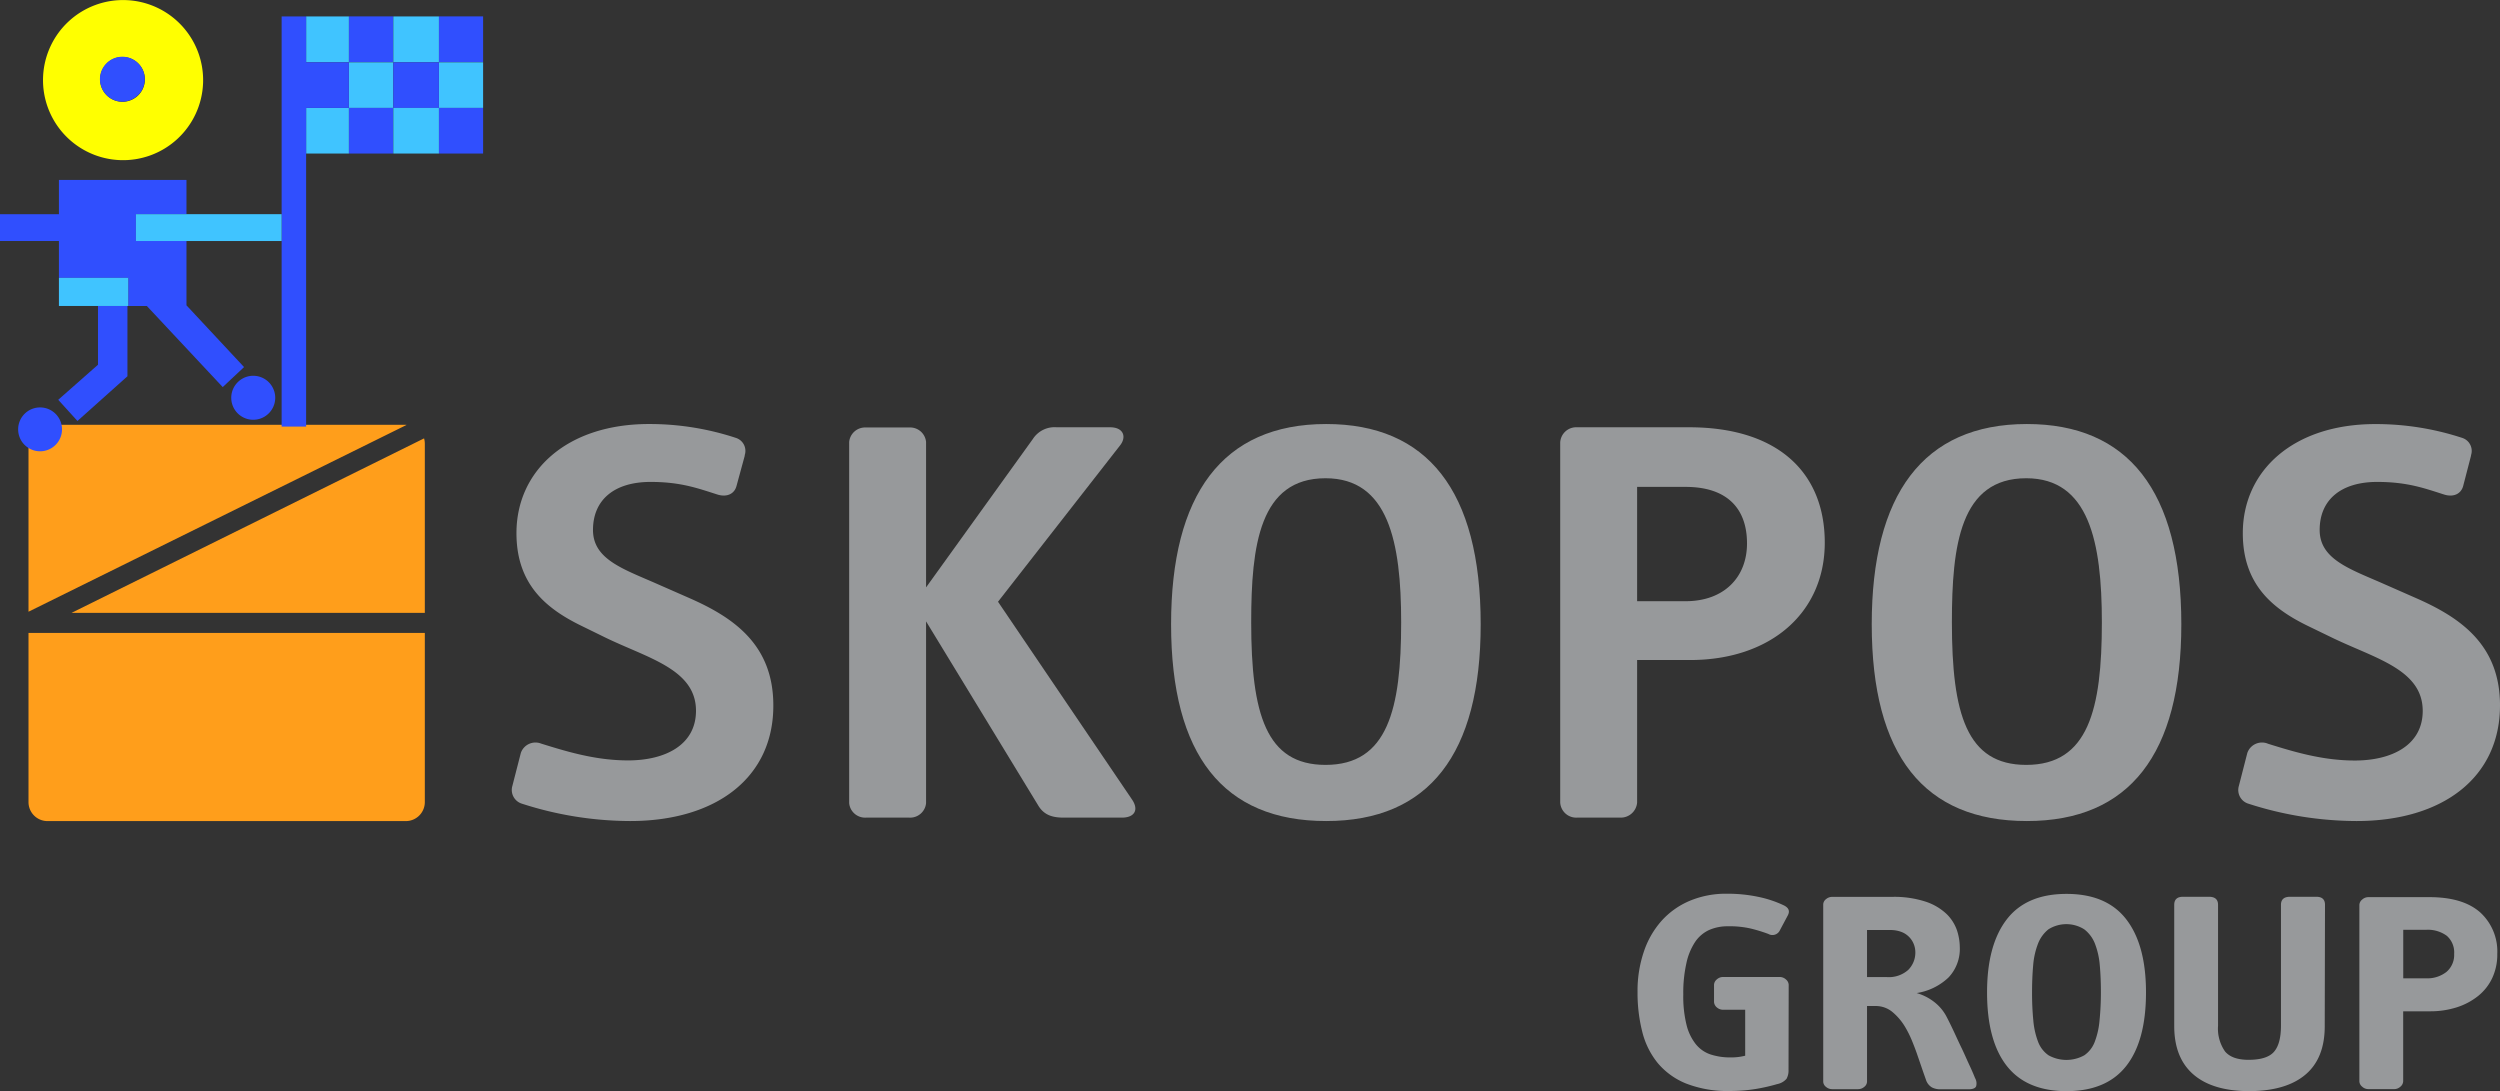 <?xml version="1.0" encoding="UTF-8"?>
<svg xmlns="http://www.w3.org/2000/svg" viewBox="0 0 468.43 204.45">
  <rect x="0" y="0" width="468.43" height="204.45" fill="#333333" stroke="none"/>
  <defs>
    <style>.cls-1{isolation:isolate;}.cls-2{fill:#97999b;}.cls-3{fill:#ff9e1b;}.cls-4{fill:#304ffe;}.cls-5{fill:#40c4ff;}.cls-6{fill:#ff0;}</style>
  </defs>
  <g id="Ebene_2" data-name="Ebene 2">
    <g id="Ebene_1-2" data-name="Ebene 1">
      <g class="cls-1">
        <path class="cls-2" d="M335.12,200.47a3.19,3.19,0,0,1-.37,1.66,3.09,3.09,0,0,1-1.76,1,33.55,33.55,0,0,1-4,.91,29.78,29.78,0,0,1-4.84.38,21.26,21.26,0,0,1-8.23-1.4,13.53,13.53,0,0,1-5.32-3.85,15,15,0,0,1-2.89-5.86,29.67,29.67,0,0,1-.88-7.45,22.79,22.79,0,0,1,1.16-7.48,16.58,16.58,0,0,1,3.31-5.81,14.81,14.81,0,0,1,5.26-3.76,17.45,17.45,0,0,1,7.05-1.35,27.67,27.67,0,0,1,5.77.57,21,21,0,0,1,4.8,1.58c1,.47,1.24,1.12.79,1.94l-1.46,2.74a1.54,1.54,0,0,1-2.18.7c-1.06-.39-2.14-.73-3.26-1a17.42,17.42,0,0,0-4.28-.43,8.54,8.54,0,0,0-3.56.7,6.39,6.39,0,0,0-2.61,2.23,11.58,11.58,0,0,0-1.64,4,25.32,25.32,0,0,0-.58,5.86A22.16,22.16,0,0,0,316,192a9.45,9.45,0,0,0,1.73,3.63,6,6,0,0,0,2.77,1.94,11.71,11.71,0,0,0,3.76.56,10.46,10.46,0,0,0,2.74-.32v-8.61h-4.13a1.77,1.77,0,0,1-1.19-.45,1.41,1.41,0,0,1-.52-1.05v-3.18a1.37,1.37,0,0,1,.52-1,1.73,1.73,0,0,1,1.19-.46h10.57a1.73,1.73,0,0,1,1.19.46,1.37,1.37,0,0,1,.52,1Z"></path>
      </g>
      <g class="cls-1">
        <path class="cls-2" d="M370.07,202a2,2,0,0,1,.21,1.51c-.14.39-.62.59-1.43.59h-5.28a3.38,3.38,0,0,1-1.58-.35,2.54,2.54,0,0,1-1.1-1.37c-.24-.68-.51-1.44-.79-2.26l-.88-2.56c-.3-.87-.64-1.75-1-2.63a19.29,19.29,0,0,0-1.22-2.45,10.93,10.93,0,0,0-2.4-2.85,4.88,4.88,0,0,0-3.19-1.13h-1.58v14.15a1.29,1.29,0,0,1-.52,1,1.77,1.77,0,0,1-1.18.43h-4.8a1.78,1.78,0,0,1-1.19-.43,1.29,1.29,0,0,1-.52-1V169.48a1.29,1.29,0,0,1,.52-1,1.78,1.78,0,0,1,1.19-.43h11.12a19,19,0,0,1,6.44.92,10.48,10.48,0,0,1,3.89,2.33,7.89,7.89,0,0,1,1.92,3.07,10.49,10.49,0,0,1,.51,3.09,7.77,7.77,0,0,1-2.13,5.71,11.14,11.14,0,0,1-5.95,2.9,9.83,9.83,0,0,1,3.1,1.53,8.41,8.41,0,0,1,2.43,2.77c.36.68.8,1.56,1.31,2.64s1,2.18,1.55,3.31,1,2.21,1.49,3.25S369.83,201.4,370.07,202Zm-11.19-23.61a4.11,4.11,0,0,0-.27-1.43,4,4,0,0,0-.82-1.32,4,4,0,0,0-1.46-1,5.73,5.73,0,0,0-2.19-.38h-4.31v8.82h3.71a5.47,5.47,0,0,0,4-1.34A4.57,4.57,0,0,0,358.88,178.36Z"></path>
      </g>
      <g class="cls-1">
        <path class="cls-2" d="M402.1,185.94q0,9.09-3.71,13.8t-11.18,4.71q-7.47,0-11.18-4.71t-3.71-13.8q0-8.87,3.68-13.66t11.21-4.79q7.53,0,11.21,4.79T402.1,185.94Zm-8.45,0c0-1.83-.07-3.52-.21-5.08a14.39,14.39,0,0,0-.91-4.05,6.24,6.24,0,0,0-2-2.68,6.29,6.29,0,0,0-6.71,0,6.35,6.35,0,0,0-1.95,2.68,14.39,14.39,0,0,0-.91,4.05c-.14,1.56-.21,3.25-.21,5.08a53.1,53.1,0,0,0,.24,5.31,14.68,14.68,0,0,0,.91,4,5.36,5.36,0,0,0,1.95,2.49,6.92,6.92,0,0,0,6.68,0,5.36,5.36,0,0,0,1.95-2.49,14.68,14.68,0,0,0,.91-4A53.1,53.1,0,0,0,393.65,185.92Z"></path>
        <path class="cls-2" d="M435.59,192.29q0,6-3.61,9.06t-10.49,3.1q-6.87,0-10.48-3.1t-3.62-9.06V169.54c0-1,.55-1.51,1.64-1.51h4.86c1.14,0,1.71.5,1.71,1.51v22.64a7.5,7.5,0,0,0,1.3,4.82c.87,1.05,2.34,1.58,4.41,1.58q3.46,0,4.77-1.5t1.31-4.9V169.54c0-1,.56-1.51,1.7-1.51H434c1.1,0,1.64.5,1.64,1.51Z"></path>
      </g>
      <g class="cls-1">
        <path class="cls-2" d="M467.92,178.74a10.37,10.37,0,0,1-.94,4.51,9.45,9.45,0,0,1-2.64,3.36,12.4,12.4,0,0,1-4,2.13,16.3,16.3,0,0,1-5.05.75h-5v13.07a1.37,1.37,0,0,1-.52,1.05,1.71,1.71,0,0,1-1.18.46h-4.81a1.71,1.71,0,0,1-1.18-.46,1.34,1.34,0,0,1-.52-1.05v-33a1.34,1.34,0,0,1,.52-1,1.71,1.71,0,0,1,1.18-.46h11.43q6.25,0,9.48,2.83A9.9,9.9,0,0,1,467.92,178.74Zm-8.08,0a4.14,4.14,0,0,0-1.37-3.39,6,6,0,0,0-3.92-1.13H450.3v9.09h4.25a5.81,5.81,0,0,0,3.86-1.21A4.18,4.18,0,0,0,459.84,178.74Z"></path>
      </g>
      <path class="cls-2" d="M118.06,153.84a66.52,66.52,0,0,1-20.23-3.24A2.69,2.69,0,0,1,96,147.27v0l1.59-6.19a2.9,2.9,0,0,1,3.7-1.79l.17.06c4.85,1.51,10.18,3.13,16.23,3.13,7,0,12.72-2.92,12.72-9.3,0-7.79-9-9.84-17-13.73L109,117.29c-6.66-3.24-12.23-7.78-12.23-17.4,0-11.68,9.45-20.44,24.83-20.44a51.71,51.71,0,0,1,16.32,2.61,2.55,2.55,0,0,1,1.62,3.22s0,.09,0,.13L138,91.06c-.36,1.4-1.7,2.16-3.51,1.62-3.76-1.19-6.91-2.38-12.6-2.38-6.78,0-10.78,3.35-10.78,9,0,5.4,5.45,7.24,11.63,9.94l6.42,2.82c8.35,3.67,15.74,8.76,15.74,20.11C144.94,145.63,134.28,153.84,118.06,153.84Z"></path>
      <path class="cls-2" d="M210.22,153.2h-10.9c-2.06,0-3.63-.44-4.72-2.17l-21.08-34.6v34.06a3,3,0,0,1-3.15,2.71h-8.11a3,3,0,0,1-3.15-2.71V82.8a3,3,0,0,1,3.15-2.7h8.11a3,3,0,0,1,3.15,2.7v27.26l20-27.79A4.84,4.84,0,0,1,198,80.06h10c2.54,0,3.15,1.83,1.82,3.46L187,112.75l25.07,37C213.49,151.79,212.52,153.2,210.22,153.2Z"></path>
      <path class="cls-2" d="M248.49,153.84c-19.25,0-29.06-12.32-29.06-36.87,0-24.22,9.56-37.52,29.06-37.52,18.9,0,28.95,12.43,28.95,37.52C277.44,141.3,267.75,153.84,248.49,153.84Zm-.12-64.23c-12.35,0-13.93,12.55-13.93,27,0,17.19,2.79,26.71,13.93,26.71,11.63,0,14.17-10.38,14.17-26.71,0-15.1-2.42-27-14.17-27Z"></path>
      <path class="cls-2" d="M316.68,123.67h-9.93v26.71a3.07,3.07,0,0,1-3.15,2.82h-8.12a3,3,0,0,1-3.14-2.82V82.91a3,3,0,0,1,3.14-2.85h21c16.59,0,25.43,8.43,25.43,21.62S331.7,123.67,316.68,123.67Zm-.85-32.44h-9.08v21.42h9.08c7.27,0,11.51-4.55,11.51-10.82C327.34,95.13,323.46,91.23,315.83,91.23Z"></path>
      <path class="cls-2" d="M379.78,153.84c-19.26,0-29.07-12.32-29.07-36.87,0-24.22,9.57-37.52,29.07-37.52,18.89,0,28.94,12.43,28.94,37.52C408.72,141.3,399,153.84,379.78,153.84Zm-.12-64.23c-12.36,0-13.93,12.55-13.93,27,0,17.19,2.78,26.71,13.93,26.71,11.62,0,14.17-10.38,14.17-26.71C393.83,101.51,391.4,89.61,379.66,89.61Z"></path>
      <path class="cls-2" d="M441.54,153.84a66.41,66.41,0,0,1-20.22-3.24,2.68,2.68,0,0,1-1.82-3.34h0l1.58-6.16a2.91,2.91,0,0,1,3.69-1.82l.23.09c4.85,1.51,10.17,3.13,16.23,3.13,7,0,12.72-2.92,12.72-9.3,0-7.79-9-9.84-17-13.73l-4.48-2.17c-6.66-3.24-12.23-7.78-12.23-17.4,0-11.68,9.44-20.44,24.83-20.44a51.83,51.83,0,0,1,16.34,2.61A2.56,2.56,0,0,1,463,85.3l0,.09-1.47,5.67c-.37,1.4-1.7,2.16-3.51,1.62-3.76-1.19-6.91-2.38-12.6-2.38-6.78,0-10.78,3.35-10.78,9,0,5.4,5.45,7.24,11.63,9.94l6.41,2.82c8.36,3.67,15.75,8.76,15.75,20.11C468.43,145.63,457.77,153.84,441.54,153.84Z"></path>
      <path class="cls-3" d="M76.05,79.59H8.89a3.56,3.56,0,0,0-3.55,3.55v31.48l70.84-35Z"></path>
      <path class="cls-3" d="M79.6,114.84V83.14a3.77,3.77,0,0,0-.14-1l-66.07,32.7Z"></path>
      <path class="cls-3" d="M5.34,150.3a3.56,3.56,0,0,0,3.55,3.55H76.05a3.56,3.56,0,0,0,3.55-3.55V118.6H5.34Z"></path>
      <rect class="cls-4" x="82.24" y="3.07" width="8.28" height="8.55"></rect>
      <rect class="cls-4" x="65.37" y="3.07" width="8.28" height="8.55"></rect>
      <polygon class="cls-5" points="73.69 11.67 81.96 11.67 82.24 11.67 82.24 3.08 81.96 3.08 73.69 3.08 73.69 11.67"></polygon>
      <polygon class="cls-5" points="57.36 11.67 65.09 11.67 65.37 11.67 65.37 3.08 65.09 3.08 57.36 3.08 57.36 11.67"></polygon>
      <polygon class="cls-5" points="82.24 11.67 82.24 11.67 82.24 20.22 90.52 20.22 90.52 11.67 90.52 11.67 82.24 11.67"></polygon>
      <polygon class="cls-5" points="65.37 11.67 65.37 11.67 65.37 20.22 73.69 20.22 73.69 11.67 73.69 11.67 65.37 11.67"></polygon>
      <polygon class="cls-4" points="81.96 20.22 82.24 20.22 82.24 11.67 82.24 11.67 81.96 11.67 73.69 11.67 73.69 11.67 73.69 20.22 81.96 20.22"></polygon>
      <rect class="cls-4" x="82.24" y="20.22" width="8.28" height="8.55"></rect>
      <rect class="cls-4" x="65.37" y="20.22" width="8.28" height="8.55"></rect>
      <polygon class="cls-5" points="82.24 20.22 81.96 20.22 73.69 20.22 73.69 28.77 81.96 28.77 82.24 28.77 82.24 20.22"></polygon>
      <polygon class="cls-5" points="65.37 20.22 65.09 20.22 57.36 20.22 57.36 28.77 65.09 28.77 65.37 28.77 65.37 20.22"></polygon>
      <polygon class="cls-4" points="57.36 28.77 57.36 20.22 65.09 20.22 65.37 20.22 65.37 11.67 65.37 11.67 65.09 11.67 57.36 11.67 57.36 3.08 56.82 3.08 52.77 3.08 52.77 79.93 57.36 79.93 57.36 28.77"></polygon>
      <polygon class="cls-4" points="18.36 68.34 10.91 74.91 14.51 78.88 23.88 70.5 23.88 57.33 18.36 57.33 18.36 68.34"></polygon>
      <path class="cls-4" d="M44.63,71.53a4.12,4.12,0,1,0,5.82.18,4.11,4.11,0,0,0-5.82-.18Z"></path>
      <path class="cls-4" d="M7.45,76.34a4.11,4.11,0,1,0,4.17,4.09A4.11,4.11,0,0,0,7.45,76.34Z"></path>
      <polygon class="cls-4" points="25.47 40.13 34.94 40.13 34.94 33.71 11.04 33.71 11.04 40.13 0 40.13 0 45.16 11.04 45.16 11.04 52.06 24.03 52.06 24.03 57.33 27.51 57.33 41.73 72.53 45.73 68.78 34.94 57.21 34.94 45.16 25.47 45.16 25.47 40.13"></polygon>
      <polygon class="cls-5" points="11.04 52.06 11.04 52.06 11.04 57.33 11.04 57.33 24.03 57.33 24.03 52.06 11.04 52.06"></polygon>
      <path class="cls-6" d="M33.27,26a15,15,0,1,0-21.2-.78l0,0A15,15,0,0,0,33.27,26ZM20.08,11.81a4.2,4.2,0,1,1-.19,5.94h0a4.19,4.19,0,0,1,.19-5.92Z"></path>
      <path class="cls-4" d="M25.79,17.9a4.2,4.2,0,1,0-5.94-.21h0a4.13,4.13,0,0,0,5.83.29Z"></path>
      <polygon class="cls-5" points="25.47 40.13 25.47 45.16 34.94 45.16 52.77 45.16 52.77 40.13 34.94 40.13 25.47 40.13"></polygon>
    </g>
  </g>
</svg>
